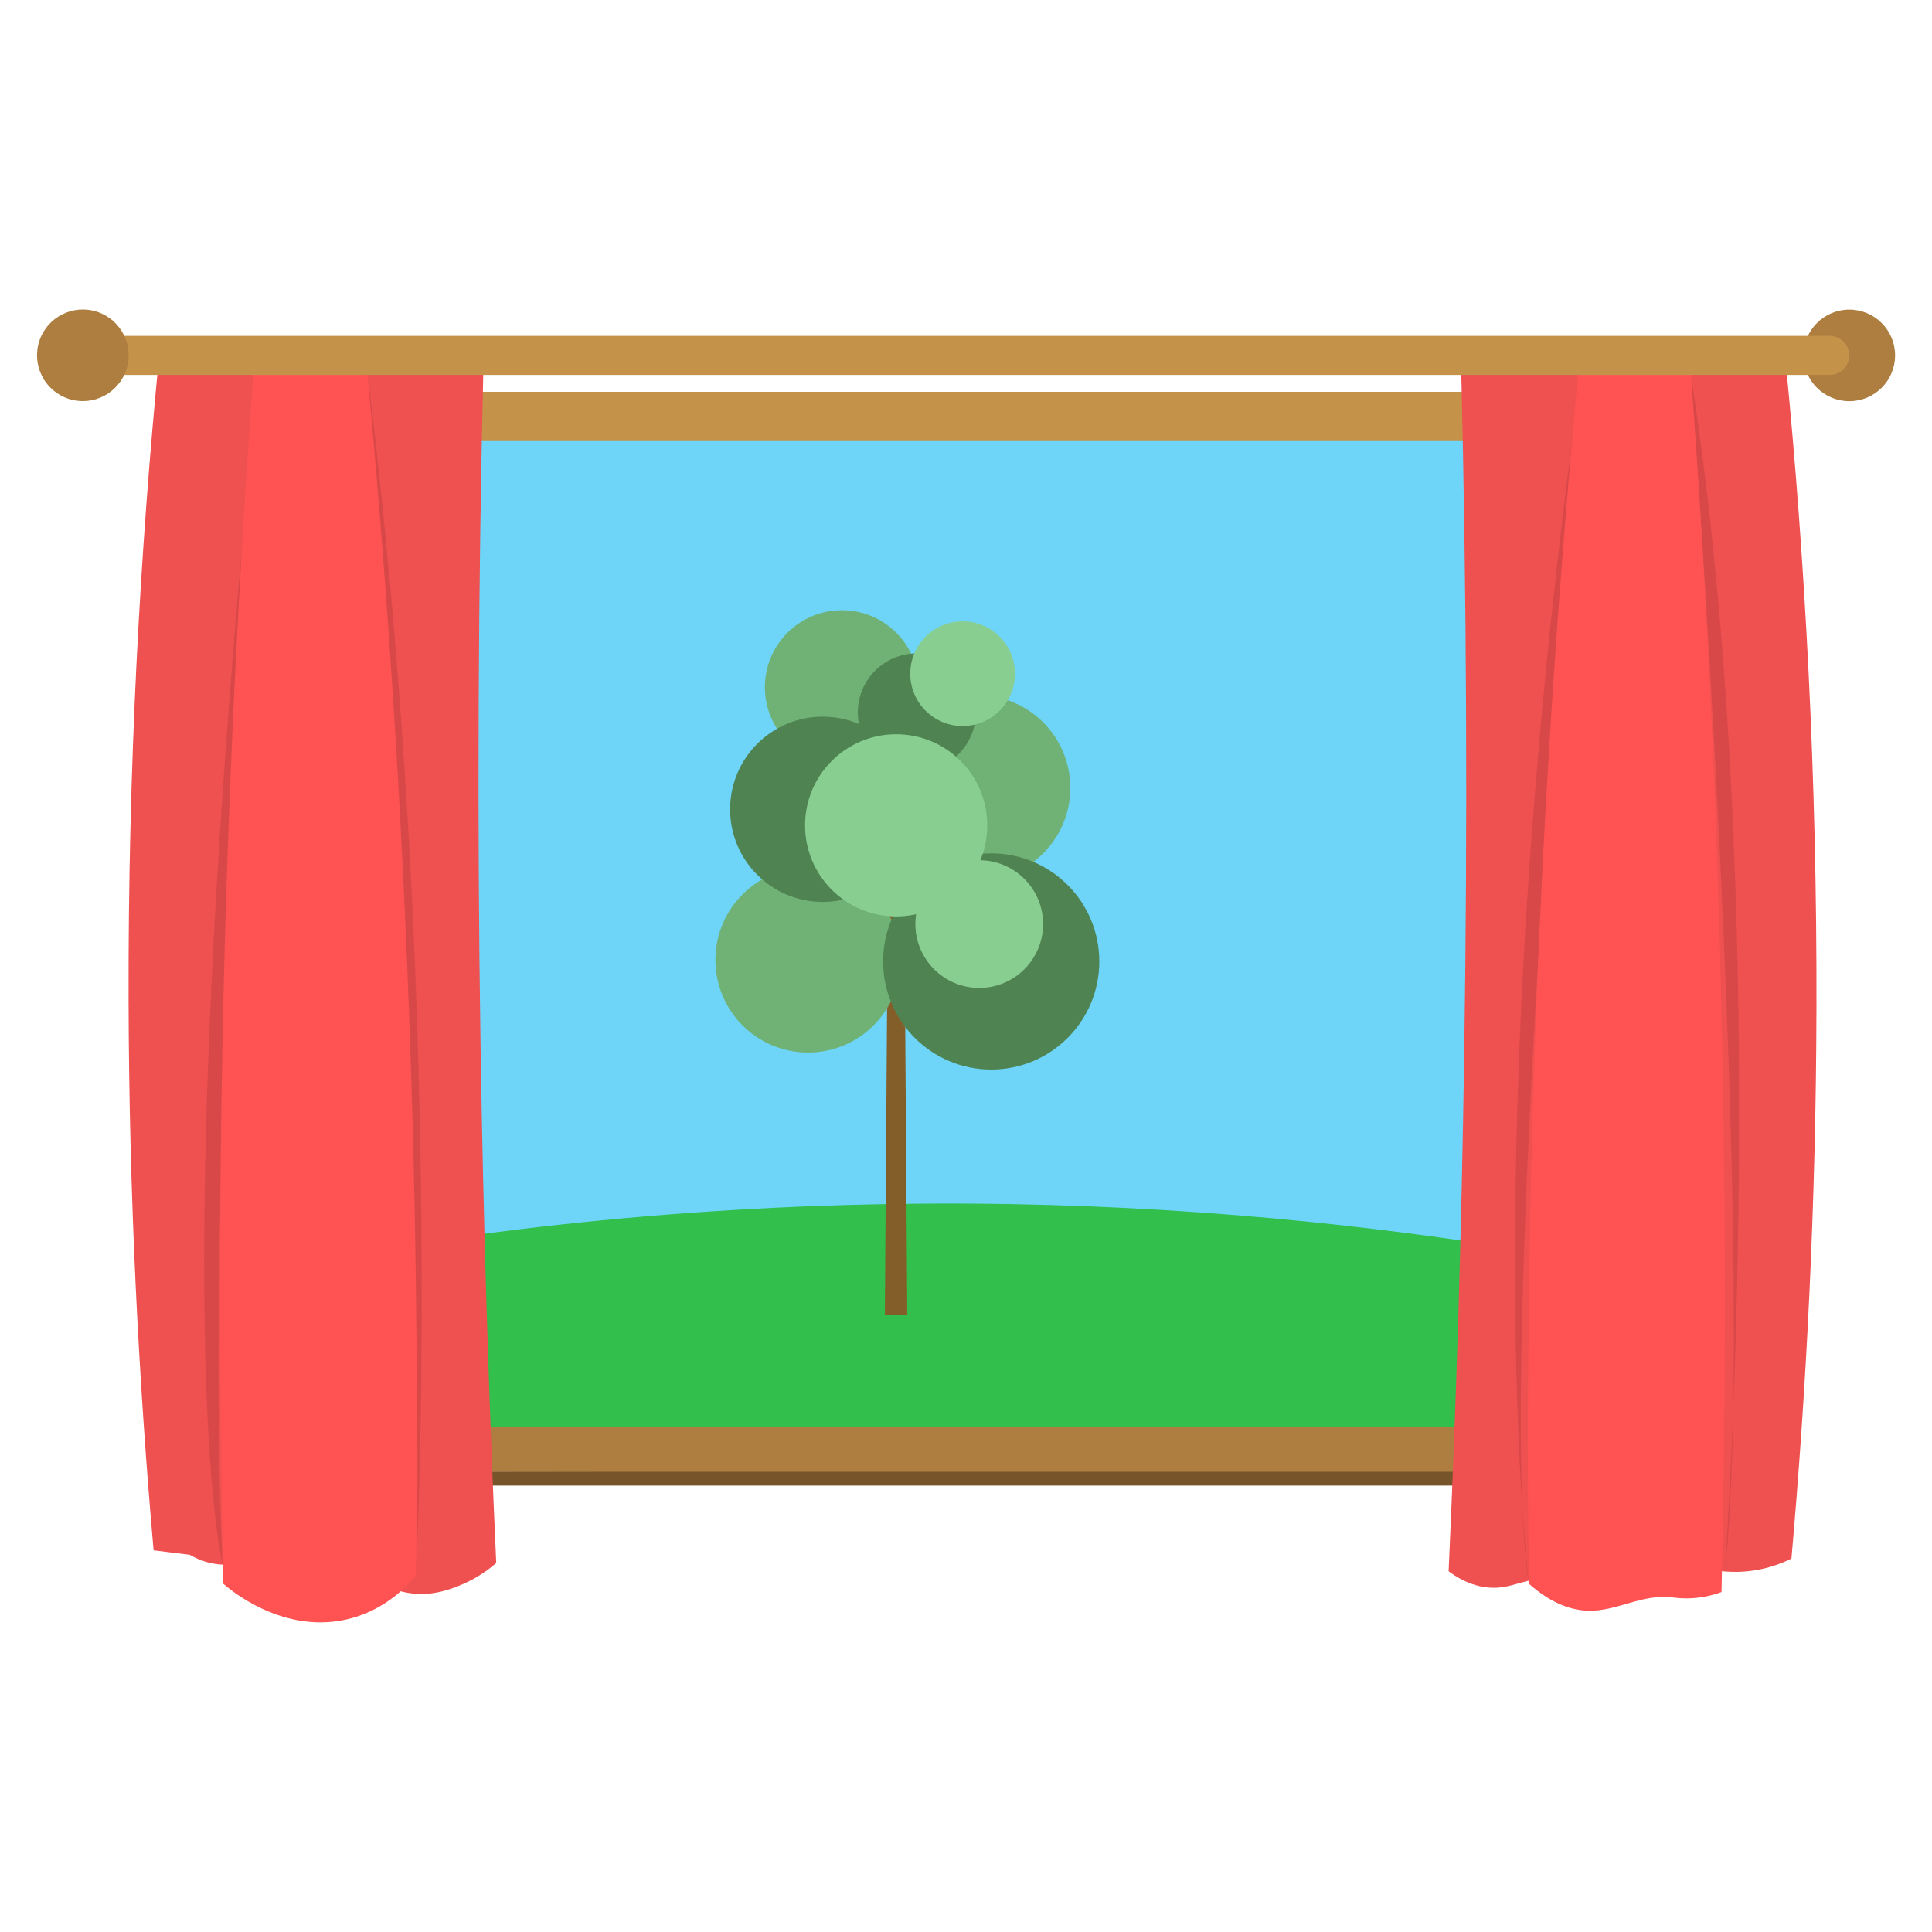 <?xml version="1.0" encoding="utf-8"?>
<!-- Generator: Adobe Illustrator 24.2.0, SVG Export Plug-In . SVG Version: 6.00 Build 0)  -->
<svg version="1.1" id="Слой_1" xmlns="http://www.w3.org/2000/svg" xmlns:xlink="http://www.w3.org/1999/xlink" x="0px" y="0px"
	 viewBox="0 0 2000 2000" style="enable-background:new 0 0 2000 2000;" xml:space="preserve">
<style type="text/css">
	.st0{fill:#C49249;}
	.st1{fill:#6ED5F9;}
	.st2{fill:#AD7E40;}
	.st3{fill:#32BF4C;}
	.st4{fill:#775429;}
	.st5{fill:#EF5050;}
	.st6{fill:#845E28;}
	.st7{fill:#70B275;}
	.st8{fill:#4F8452;}
	.st9{fill:#89CE91;}
	.st10{fill:#D84848;}
	.st11{fill:#FF5353;}
</style>
<g>
	<rect x="402.9" y="405.6" class="st0" width="1209.5" height="1058.8"/>
	<rect x="437.9" y="456.6" class="st1" width="1137.9" height="971.7"/>
	<path class="st2" d="M1677.7,1525.4c-448.4-0.6-896.9-1.2-1345.3-1.8c23.5-31.7,47-63.4,70.5-95.1h1209.5
		C1634.1,1460.8,1655.9,1493.1,1677.7,1525.4z"/>
	<path class="st3" d="M392,1477h1375.7L1620,1301.4c-164.4-28.8-356.9-51-572.3-54.9c-271.5-4.8-509.9,20.7-705.2,54.9
		C359.1,1359.9,375.6,1418.5,392,1477z"/>
	<rect x="332.3" y="1523.6" class="st4" width="1345.3" height="14.3"/>
	<path class="st5" d="M286.1,1599.1c-5.1,4.3-28.7,23.9-60.7,20.2c-12.6-1.4-22.4-6-28.9-9.8c-12.5-1.6-25.1-3.1-37.5-4.6
		c-15.5-175.7-25.4-366-25.9-569.3c-0.6-241,11.8-464.5,31.7-667.7c36.6,0,73.2,0,109.8,0c-5.2,235.1-6.2,470.2-2.9,705.2
		C274.1,1248.5,278.9,1423.8,286.1,1599.1z"/>
	<path class="st5" d="M513.7,1618c-7.8,6.8-20.4,16.2-37.9,23.3c-6.4,2.6-19.7,7.8-35.1,8.7c-33.8,1.9-60.1-18.3-69.2-26.1
		c-17.4-178.4-28.4-371.6-29-578c-0.7-244.7,13.2-471.7,35.4-677.9c40.9,0,81.9,0,122.8,0c-5.8,238.8-6.9,477.4-3.2,716.1
		C500.3,1262,505.6,1440,513.7,1618z"/>
	<path class="st5" d="M1727.3,1607.7c10.6,6.5,36.1,20,70.8,19.5c25.9-0.4,45.7-8.4,56.4-13.8c15.5-175.7,25.4-366,25.9-569.3
		c0.6-241-11.8-464.5-31.7-667.7c-36.6,0-73.2,0-109.8,0c5.2,235.1,6.2,470.2,2.9,705.2C1739.2,1257,1734.4,1432.4,1727.3,1607.7z"
		/>
	<path class="st5" d="M1499.6,1626.6c17.7,13,32.4,16.2,42.1,16.9c20.9,1.5,31.9-7.5,61.1-10.9c16.7-2,30.6-1.1,38.9-0.1
		c17.4-178.4,28.4-371.6,29-578c0.7-244.7-13.2-471.7-35.4-677.9c-40.9,0-81.9,0-122.8,0c5.8,238.8,6.9,477.4,3.2,716.1
		C1513.1,1270.6,1507.7,1448.6,1499.6,1626.6z"/>
	<path class="st6" d="M939.2,1361.4h-23.2c1.7-231.8,3.3-463.6,5.1-695.4c4.4,0,8.8,0,13.2,0C936,897.8,937.6,1129.6,939.2,1361.4z"
		/>
	<circle class="st7" cx="836.5" cy="993.7" r="95.9"/>
	<circle class="st7" cx="871.5" cy="711.4" r="79.7"/>
	<circle class="st7" cx="1012.1" cy="815.6" r="95.9"/>
	<circle class="st8" cx="851.7" cy="837.8" r="95.9"/>
	<circle class="st8" cx="1026.1" cy="995.3" r="111.9"/>
	<circle class="st8" cx="949.1" cy="737.5" r="61.1"/>
	<circle class="st9" cx="927.7" cy="854.4" r="94.3"/>
	<circle class="st9" cx="1013.7" cy="956.6" r="66.1"/>
	<circle class="st9" cx="996.5" cy="697.4" r="54.2"/>
	<path class="st10" d="M267.4,388.5c0,0-57.1,840.7-36.9,1231.2C230.5,1619.7,168.5,1376.7,267.4,388.5z"/>
	<path class="st10" d="M380.6,388.1c0,0,62.3,876.9,50,1242.8C430.6,1630.9,462,1046.7,380.6,388.1z"/>
	<path class="st11" d="M430.6,1630.9c-9.3,11.3-30.7,34-65.5,43.9c-70.6,20.2-129.5-31.3-133.9-35.3c-4.3-191.2-4.6-382.3-0.6-573.3
		c4.8-232.9,15.9-465.7,33.1-698.4c38.3,0,76.6,0,114.9,0c20.2,212.7,34.6,425.6,43.2,638.8C430.3,1214.5,433.2,1422.6,430.6,1630.9
		z"/>
	<path class="st10" d="M1750.4,388.5c0,0,69.2,924.6,35.1,1238.2C1785.5,1626.8,1836.1,935,1750.4,388.5z"/>
	<path class="st10" d="M1636.6,388.5c0,0-89.7,1028-53.9,1250.9C1582.7,1639.5,1526.3,1186.4,1636.6,388.5z"/>
	<path class="st11" d="M1582.7,1639.5c25.4,22.4,46.6,27.6,61.8,27.9c29.9,0.6,54.8-17.6,86.7-13.8c3.1,0.4,11.3,1.6,22.4,0.7
		c12.5-0.9,22.4-4,28.5-6.2c4.3-191.2,4.6-382.3,0.6-573.3c-4.8-232.9-15.9-465.7-33.1-698.4c-38.3,0-76.6,0-114.9,0
		c-20.2,212.7-34.6,425.6-43.2,638.8C1583,1223.1,1580.1,1431.1,1582.7,1639.5z"/>
	<circle class="st2" cx="1914.4" cy="367.9" r="47.4"/>
	<path class="st0" d="M1894.1,388.1H119.6c-11.2,0-20.2-9-20.2-20.2l0,0c0-11.2,9-20.2,20.2-20.2h1774.5c11.2,0,20.2,9,20.2,20.2
		l0,0C1914.4,379.1,1905.3,388.1,1894.1,388.1z"/>
	
		<ellipse transform="matrix(0.316 -0.949 0.949 0.316 -290.445 332.789)" class="st2" cx="85.6" cy="367.9" rx="47.4" ry="47.4"/>
</g>
</svg>
